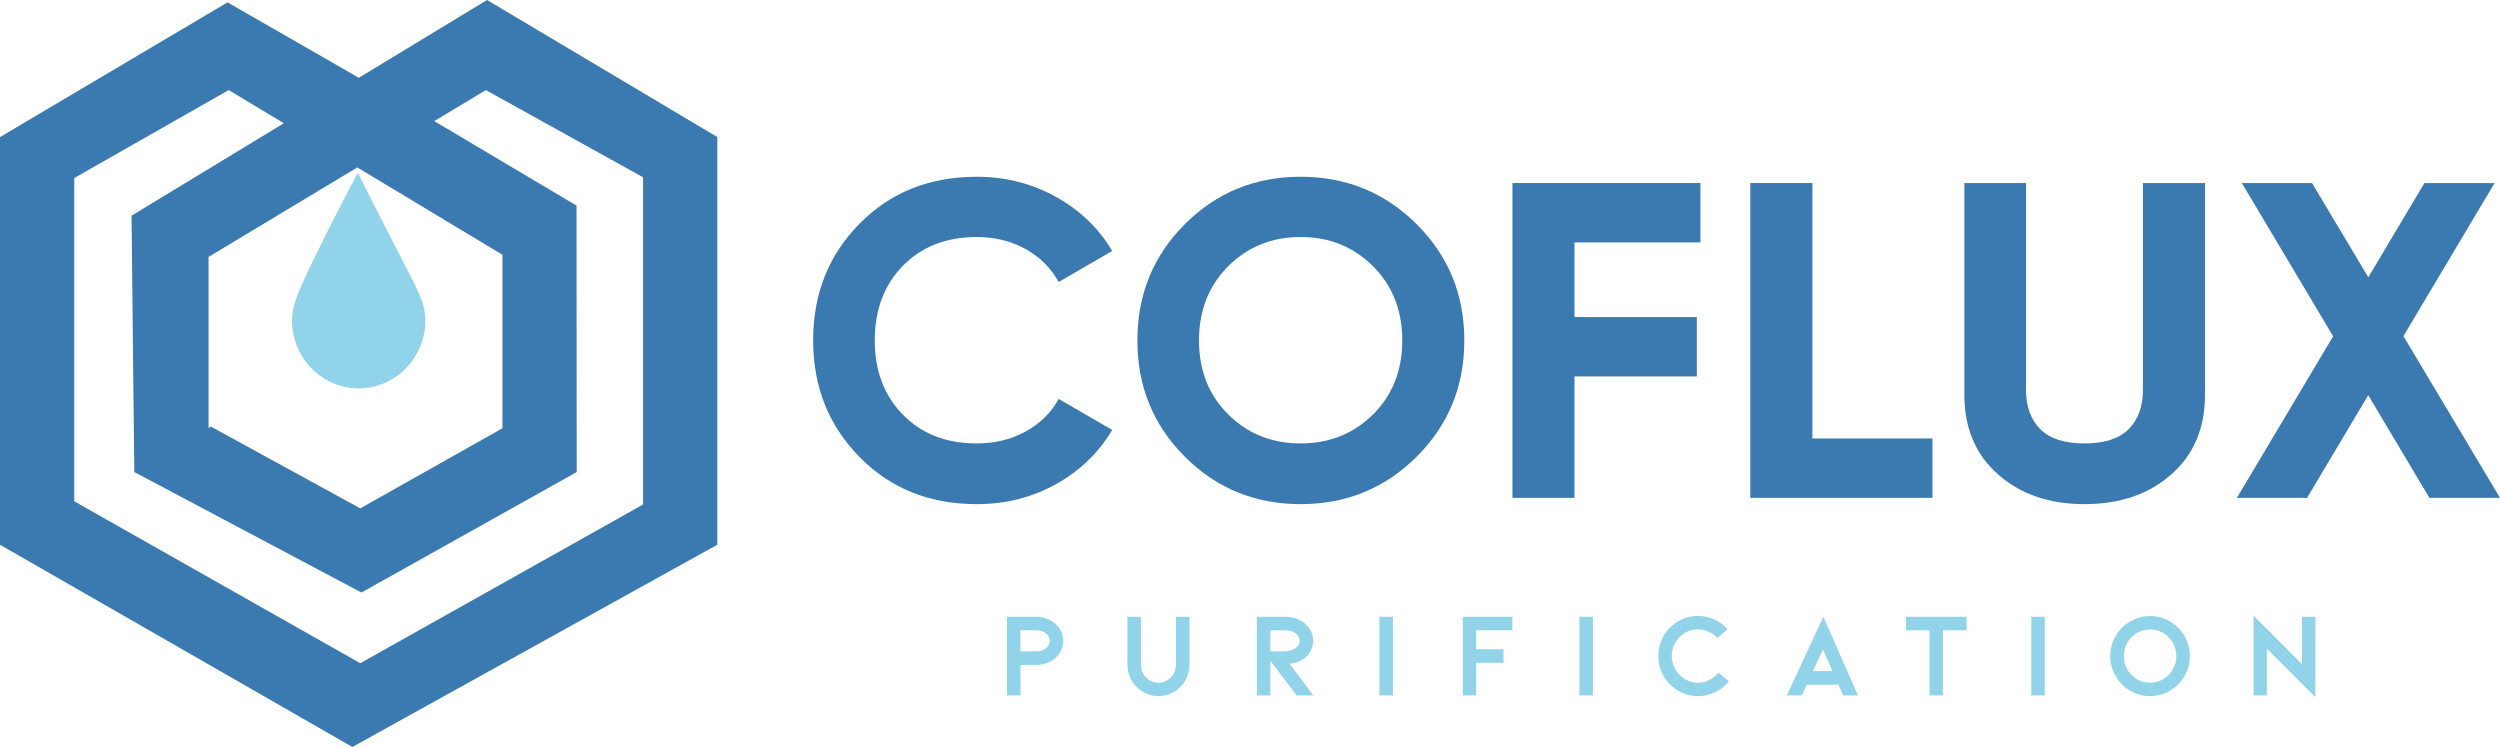 <svg xmlns="http://www.w3.org/2000/svg" id="Layer_2" data-name="Layer 2" width="1181.226" height="352.933" viewBox="0 0 1181.226 352.933"><g id="Layer_1-2" data-name="Layer 1"><g><path d="M195.287,133.054c-6.865-13.528-23.534-45.637-26.112-51.367.224-1.119-19.681,37.117-26.811,53.429-2.242,5.207-4.391,10.329-4.391,16.27,0,17.703,14.129,32.106,31.496,32.106s31.494-14.403,31.494-32.106c0-6.815-2.436-11.566-5.676-18.332Z" fill="#91d3e8"></path><g><path d="M461.545,238.199c-22.384,0-40.87-7.437-55.459-22.311-14.592-14.873-21.885-33.216-21.885-55.033,0-21.956,7.293-40.336,21.885-55.14,14.589-14.801,33.075-22.204,55.459-22.204,13.457,0,25.887,3.154,37.291,9.455,11.4,6.305,20.291,14.841,26.667,25.605l-25.286,14.661c-3.686-6.657-8.925-11.863-15.723-15.617-6.8-3.751-14.45-5.632-22.949-5.632-14.45,0-26.103,4.536-34.954,13.599-8.855,9.068-13.28,20.823-13.28,35.273,0,14.309,4.426,25.995,13.28,35.06,8.851,9.068,20.505,13.599,34.954,13.599,8.499,0,16.181-1.876,23.055-5.632,6.869-3.751,12.074-8.887,15.617-15.404l25.286,14.661c-6.375,10.767-15.23,19.303-26.561,25.605-11.334,6.305-23.798,9.455-37.397,9.455Z" fill="#3b7ab0"></path><path d="M669.354,215.782c-15.017,14.948-33.29,22.417-54.821,22.417s-39.771-7.469-54.714-22.417c-14.948-14.943-22.417-33.253-22.417-54.927s7.469-39.981,22.417-54.927c14.943-14.945,33.179-22.417,54.714-22.417s39.805,7.472,54.821,22.417c15.014,14.946,22.523,33.253,22.523,54.927s-7.509,39.984-22.523,54.927ZM580.323,195.809c9.206,9.137,20.61,13.705,34.209,13.705s25.001-4.568,34.211-13.705c9.206-9.138,13.811-20.788,13.811-34.954s-4.605-25.85-13.811-35.06c-9.21-9.207-20.612-13.812-34.211-13.812s-25.004,4.605-34.209,13.812c-9.21,9.21-13.812,20.897-13.812,35.06s4.602,25.816,13.812,34.954Z" fill="#3b7ab0"></path><path d="M803.429,114.533h-59.495v35.273h57.796v28.047h-57.796v57.371h-29.322V86.485h88.818v28.047Z" fill="#3b7ab0"></path><path d="M856.336,207.177h56.734v28.047h-86.056V86.485h29.322v120.692Z" fill="#3b7ab0"></path><path d="M984.888,238.199c-16.574,0-30.173-4.674-40.796-14.024-10.625-9.35-15.936-21.885-15.936-37.61v-100.08h29.109v97.743c0,7.793,2.231,13.955,6.694,18.486,4.463,4.535,11.437,6.8,20.929,6.8s16.468-2.265,20.931-6.8c4.463-4.532,6.692-10.694,6.692-18.486v-97.743h29.324v100.08c0,15.725-5.313,28.26-15.936,37.61-10.625,9.35-24.298,14.024-41.011,14.024Z" fill="#3b7ab0"></path><path d="M1181.226,235.225h-33.359l-28.901-48.51-28.895,48.51h-33.148l45.467-76.332-43.13-72.407h33.148l26.593,44.532,26.527-44.532h33.149l-43.085,72.321,45.633,76.418Z" fill="#3b7ab0"></path></g><g><path d="M475.808,328.564v-37.142h13.829c1.655,0,3.247.276,4.77.82,1.525.544,2.888,1.327,4.092,2.341,1.242,1.091,2.203,2.345,2.879,3.756.678,1.411,1.016,2.888,1.016,4.428,0,1.584-.338,3.068-1.016,4.461-.676,1.393-1.637,2.653-2.879,3.781-1.204,1.018-2.567,1.797-4.092,2.341-1.523.548-3.114.82-4.77.82h-7.506l.055,14.394h-6.378ZM482.13,307.793h7.506c1.92,0,3.482-.548,4.686-1.639,1.13-.904,1.694-2.032,1.694-3.388,0-1.316-.564-2.444-1.694-3.385-1.242-1.055-2.804-1.58-4.686-1.58h-7.506v9.992Z" fill="#91d3e8"></path><path d="M547.379,328.902c-1.996,0-3.886-.375-5.672-1.128-1.788-.753-3.359-1.826-4.713-3.219-1.393-1.429-2.457-3.046-3.19-4.854-.733-1.804-1.101-3.686-1.101-5.645v-22.634h6.378v22.634c0,1.169.208,2.271.621,3.304.413,1.036,1.016,1.948,1.806,2.738,1.655,1.657,3.612,2.484,5.871,2.484,1.091,0,2.146-.217,3.162-.65,1.016-.43,1.898-1.044,2.651-1.834.79-.79,1.393-1.702,1.806-2.738.415-1.033.621-2.135.621-3.304v-22.634h6.38v22.634c0,1.959-.367,3.84-1.101,5.645-.735,1.808-1.779,3.425-3.133,4.854-1.393,1.393-2.984,2.466-4.77,3.219-1.788.753-3.66,1.128-5.617,1.128Z" fill="#91d3e8"></path><path d="M612.689,328.564l-12.476-16.368v16.368h-6.321l-.057-37.142h13.604c1.806,0,3.508.294,5.108.875,1.599.584,3.001,1.422,4.204,2.514,1.205,1.055,2.126,2.267,2.767,3.638.639,1.374.959,2.815.959,4.318,0,2.297-.733,4.406-2.201,6.324-1.281,1.617-2.861,2.785-4.742,3.498-.676.265-1.459.489-2.343.676-.884.191-1.532.283-1.946.283l11.289,15.015h-7.846ZM600.213,297.801v9.992h5.532c2.22,0,3.989-.301,5.306-.904.827-.338,1.542-.886,2.144-1.639.601-.75.904-1.58.904-2.484,0-1.238-.529-2.33-1.582-3.271-1.24-1.132-2.934-1.694-5.079-1.694h-7.227Z" fill="#91d3e8"></path><path d="M651.749,328.564v-37.142h6.378v37.142h-6.378Z" fill="#91d3e8"></path><path d="M691.147,328.564v-37.142h23.425v6.38h-17.103v8.974h12.926v6.38h-12.926v15.409h-6.323Z" fill="#91d3e8"></path><path d="M746.239,328.564v-37.142h6.378v37.142h-6.378Z" fill="#91d3e8"></path><path d="M802.288,328.902c-3.386,0-6.519-.856-9.397-2.569-2.879-1.712-5.158-4.017-6.832-6.912-1.674-2.9-2.512-6.06-2.512-9.485,0-3.421.838-6.585,2.512-9.481,1.674-2.9,3.952-5.193,6.832-6.887,2.877-1.694,6.01-2.539,9.397-2.539,2.635,0,5.165.536,7.592,1.606,2.427,1.073,4.526,2.609,6.295,4.601l-4.686,4.233c-1.205-1.316-2.607-2.333-4.206-3.046-1.6-.717-3.265-1.073-4.996-1.073-2.256,0-4.336.566-6.236,1.694-1.902,1.128-3.407,2.661-4.516,4.601-1.11,1.937-1.665,4.035-1.665,6.291,0,2.26.555,4.358,1.665,6.295,1.11,1.937,2.626,3.48,4.544,4.627,1.92,1.15,3.989,1.724,6.209,1.724,1.881,0,3.66-.415,5.334-1.242,1.676-.827,3.114-1.977,4.32-3.443l4.967,3.95c-1.769,2.22-3.932,3.95-6.492,5.193-2.559,1.242-5.268,1.863-8.129,1.863Z" fill="#91d3e8"></path><path d="M853.655,323.485l-2.37,5.079h-7.001l17.217-37.142,16.37,37.142h-6.944l-2.258-5.079h-15.014ZM861.332,306.83l-4.742,10.275h9.257l-4.515-10.275Z" fill="#91d3e8"></path><path d="M929.179,291.422v6.38h-11.175v30.762h-6.323v-30.762h-11.12v-6.38h28.618Z" fill="#91d3e8"></path><path d="M959.773,328.564v-37.142h6.378v37.142h-6.378Z" fill="#91d3e8"></path><path d="M1015.88,328.902c-3.386,0-6.519-.845-9.399-2.539-2.877-1.694-5.165-3.987-6.857-6.887-1.694-2.896-2.541-6.06-2.541-9.481,0-3.425.847-6.585,2.541-9.485,1.692-2.896,3.98-5.193,6.857-6.887,2.879-1.694,6.012-2.539,9.399-2.539s6.519.845,9.399,2.539,5.165,3.991,6.859,6.887c1.692,2.9,2.539,6.06,2.539,9.485,0,3.421-.847,6.585-2.539,9.481-1.694,2.9-3.98,5.193-6.859,6.887-2.879,1.694-6.012,2.539-9.399,2.539ZM1015.88,297.404c-2.258,0-4.336.566-6.236,1.694-1.902,1.128-3.407,2.664-4.516,4.601-1.11,1.937-1.665,4.035-1.665,6.295,0,2.256.555,4.355,1.665,6.291,1.11,1.94,2.615,3.473,4.516,4.601,1.9,1.128,3.978,1.694,6.236,1.694s4.336-.566,6.238-1.694c1.9-1.128,3.405-2.653,4.515-4.572,1.11-1.918,1.667-4.028,1.667-6.321,0-2.297-.557-4.406-1.667-6.324s-2.615-3.443-4.515-4.572c-1.902-1.128-3.98-1.694-6.238-1.694Z" fill="#91d3e8"></path><path d="M1071.082,306.492v22.071h-6.321v-37.704l22.916,22.916v-22.354h6.323v37.987l-22.918-22.916Z" fill="#91d3e8"></path></g><path d="M230.125,0l-60.58,36.752L107.504,1.12,0,64.763v192.611l166.481,95.559,172.454-95.559V64.763L230.125,0ZM35.088,236.866V84.116l72.976-41.562,26.066,15.684-71.979,43.667,1.306,121.128,107.317,56.925,101.718-56.925-.093-125.888-67.212-39.924,24.378-14.668,74.282,41.211v154.603l-133.633,74.998L35.088,236.866ZM237.404,202.35l-67.19,37.853-70.549-38.634-1.12.664v-80.846l70.27-42.281,68.589,41.27v81.973Z" fill="#3b7ab0"></path></g></g></svg>